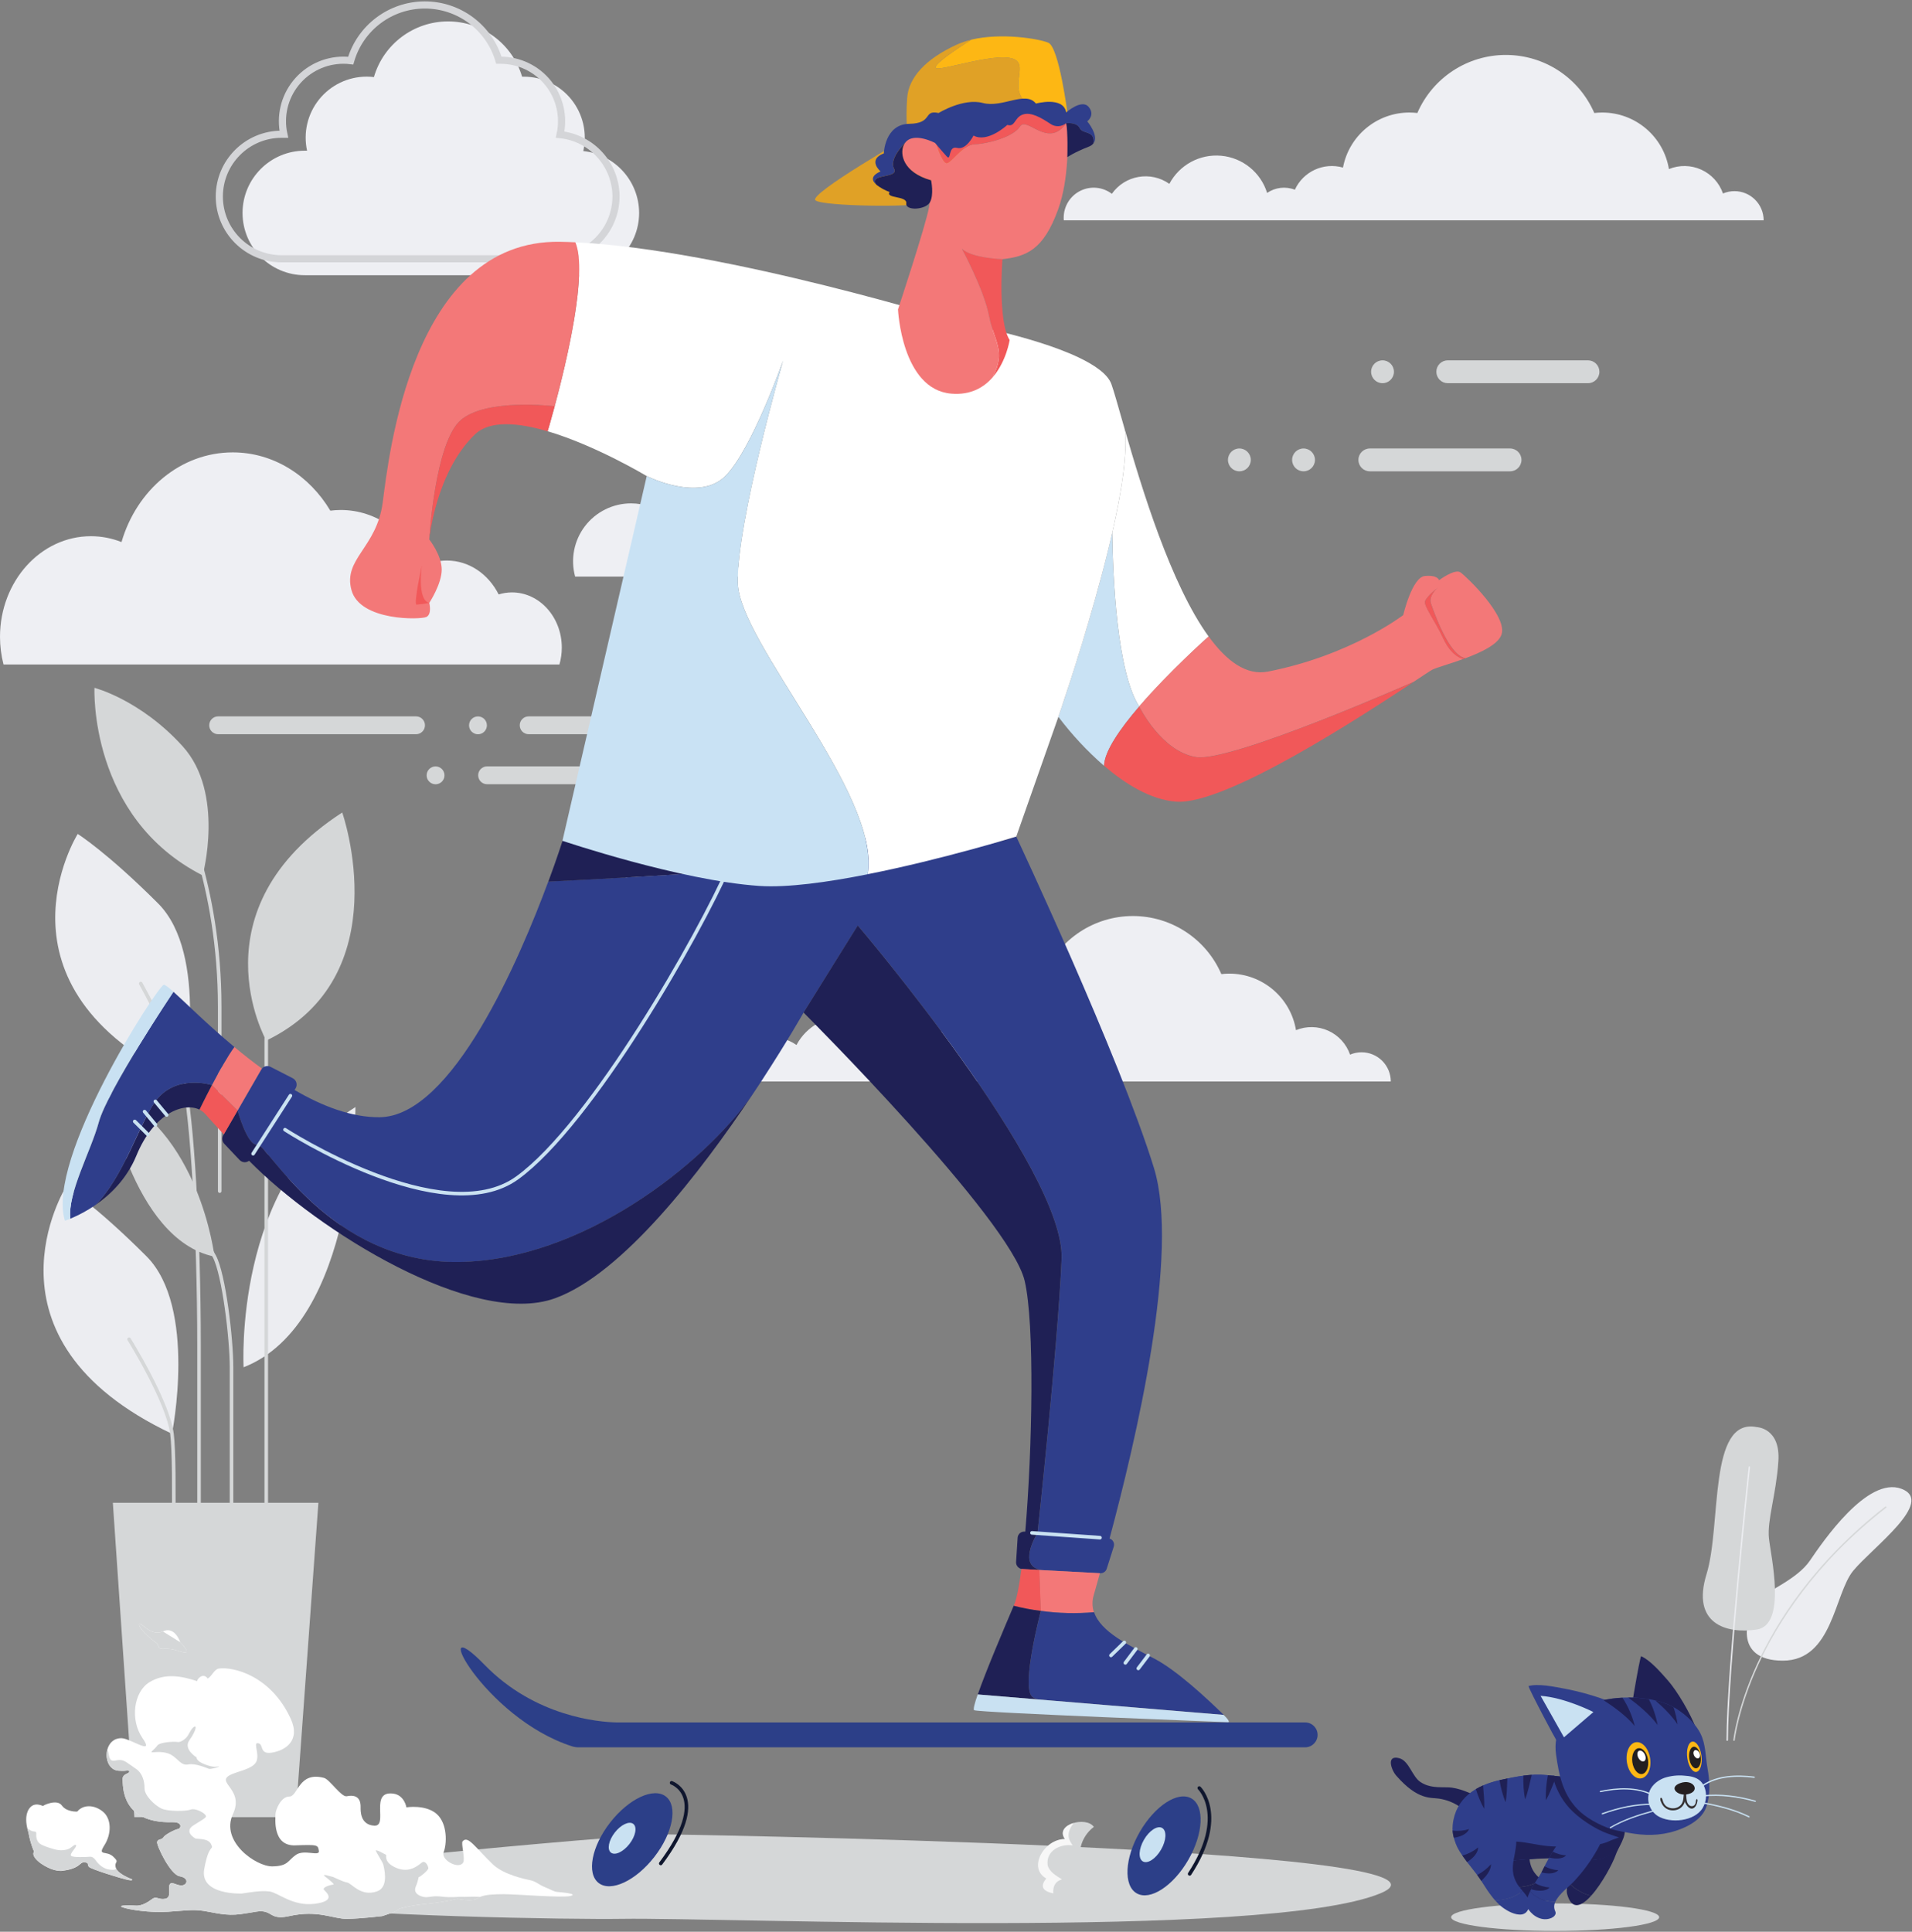 <?xml version="1.0" encoding="UTF-8"?>
<svg width="1070px" height="1081px" viewBox="0 0 1070 1081" version="1.1" xmlns="http://www.w3.org/2000/svg" xmlns:xlink="http://www.w3.org/1999/xlink">
    <rect x="0" y="0" width="1070" height="1081" fill="#808080" stroke="none"/>
    <!-- Generator: Sketch 52.6 (67491) - http://www.bohemiancoding.com/sketch -->
    <title>LOG OUT-01</title>
    <desc>Created with Sketch.</desc>
    <g id="Page-1" stroke="none" stroke-width="1" fill="none" fill-rule="evenodd">
        <g id="Artboard" transform="translate(-3928, -4752)">
            <g id="LOG-OUT-01" transform="translate(3928, 4754)">
                <g id="BG">
                    <path d="M50.877,298.057 C56.74,298.057 62.55,299.17 67.997,301.337 C76.474,272.198 101.13,251.151 130.232,251.151 C153.064,251.151 173.157,264.122 184.856,283.762 C186.789,283.512 188.736,283.384 190.685,283.379 C210.753,283.379 228.106,296.259 236.374,314.966 C240.615,312.808 245.305,311.682 250.064,311.678 C262.554,311.678 273.379,319.337 279.058,330.644 C281.463,329.896 283.966,329.512 286.485,329.503 C301.907,329.503 314.397,343.34 314.397,360.424 C314.397,363.615 313.948,366.791 313.065,369.857 L1.973,369.857 C0.668,364.807 0.005,359.613 0,354.397 C-2.36663261e-14,323.275 22.791,298.057 50.877,298.057 Z" id="Path" fill="#EEEFF3"></path>
                    <path d="M353.108,279.682 C368.194,279.676 381.29,290.075 384.7,304.768 C390.726,301.79 397.817,301.89 403.756,305.038 C409.695,308.185 413.759,313.995 414.677,320.653 L321.858,320.653 C319.193,310.907 321.224,300.476 327.352,292.442 C333.48,284.409 343.003,279.691 353.108,279.682 Z" id="Path" fill="#EEEFF3"></path>
                    <path d="M295.853,408.863 L356.88,408.863 C359.64,408.863 361.876,406.626 361.876,403.867 C361.876,401.109 359.64,398.872 356.88,398.872 L295.853,398.872 C293.094,398.872 290.857,401.109 290.857,403.867 C290.857,406.626 293.094,408.863 295.853,408.863 Z" id="Path" fill="#D5D7D8"></path>
                    <path d="M272.588,436.845 L333.624,436.845 C336.383,436.845 338.62,434.609 338.62,431.85 C338.62,429.091 336.383,426.854 333.624,426.854 L272.588,426.854 C269.828,426.854 267.592,429.091 267.592,431.85 C267.592,434.609 269.828,436.845 272.588,436.845 Z" id="Path" fill="#D5D7D8"></path>
                    <path d="M122.08,408.863 L232.827,408.863 C235.586,408.863 237.823,406.626 237.823,403.867 C237.823,401.109 235.586,398.872 232.827,398.872 L122.08,398.872 C119.321,398.872 117.084,401.109 117.084,403.867 C117.084,406.626 119.321,408.863 122.08,408.863 Z" id="Path" fill="#D5D7D8"></path>
                    <path d="M262.487,403.892 C262.487,406.651 264.724,408.888 267.483,408.888 C270.243,408.888 272.479,406.651 272.479,403.892 C272.479,401.133 270.243,398.897 267.483,398.897 C264.724,398.897 262.487,401.133 262.487,403.892 Z" id="Path" fill="#D5D7D8"></path>
                    <path d="M238.756,431.875 C238.756,434.634 240.993,436.87 243.752,436.87 C246.511,436.87 248.748,434.634 248.748,431.875 C248.748,429.116 246.511,426.879 243.752,426.879 C240.993,426.879 238.756,429.116 238.756,431.875 Z" id="Path" fill="#D5D7D8"></path>
                    <path d="M970.636,104.961 C968.429,104.961 966.245,105.409 964.216,106.277 C962.166,100.342 957.762,95.513 952.04,92.926 C946.318,90.34 939.783,90.224 933.973,92.606 C930.943,74.354 915.156,60.971 896.652,60.968 C895.166,60.973 893.681,61.062 892.205,61.235 C883.65,41.509 864.198,28.744 842.694,28.744 C821.19,28.744 801.738,41.509 793.182,61.235 C791.706,61.062 790.222,60.973 788.736,60.968 C770.552,60.972 754.942,73.908 751.565,91.773 C740.758,88.687 729.317,93.954 724.636,104.17 C719.481,102.163 713.668,102.833 709.106,105.96 C705.544,94.479 695.419,86.272 683.448,85.16 C671.477,84.049 660.014,90.253 654.399,100.882 C643.972,93.54 629.568,96.033 622.215,106.451 C617.135,102.59 610.305,101.943 604.59,104.781 C598.875,107.618 595.263,113.451 595.27,119.831 C595.27,120.33 595.27,120.821 595.345,121.304 L986.981,121.304 C986.981,112.278 979.663,104.961 970.636,104.961 Z" id="Path" fill="#EEEFF3"></path>
                    <path d="M810.202,212.428 L888.675,212.428 C892.206,212.428 895.07,209.565 895.07,206.034 C895.07,204.338 894.396,202.712 893.197,201.513 C891.997,200.314 890.371,199.64 888.675,199.64 L810.202,199.64 C808.507,199.64 806.881,200.314 805.683,201.513 C804.485,202.713 803.813,204.339 803.816,206.034 C803.813,207.729 804.485,209.355 805.683,210.555 C806.881,211.754 808.507,212.428 810.202,212.428 Z" id="Path" fill="#D5D7D8"></path>
                    <ellipse id="Oval" fill="#D5D7D8" cx="773.697" cy="206.034" rx="6.395" ry="6.394"></ellipse>
                    <path d="M766.586,261.749 L845.059,261.749 C848.59,261.749 851.454,258.886 851.454,255.355 C851.454,251.824 848.59,248.961 845.059,248.961 L766.586,248.961 C763.054,248.961 760.191,251.824 760.191,255.355 C760.191,258.886 763.054,261.749 766.586,261.749 Z" id="Path" fill="#D5D7D8"></path>
                    <ellipse id="Oval" fill="#D5D7D8" cx="729.49" cy="255.355" rx="6.395" ry="6.394"></ellipse>
                    <ellipse id="Oval" fill="#D5D7D8" cx="693.585" cy="255.355" rx="6.395" ry="6.394"></ellipse>
                    <path d="M442.339,463.063 L427.167,488.256 C427.053,488.447 426.868,488.584 426.652,488.637 C426.436,488.69 426.208,488.655 426.018,488.539 C425.626,488.302 425.499,487.792 425.735,487.398 L441.556,461.148 C418.949,407.289 377.373,361.673 377.373,361.673 C377.373,361.673 381.345,388.465 363.6,441.483 L378.039,463.479 C378.288,463.863 378.18,464.376 377.797,464.628 C377.415,464.879 376.902,464.774 376.648,464.395 L362.892,443.489 C362.254,445.382 361.585,447.299 360.886,449.242 C352.809,471.804 344.49,510.019 343.274,543.954 L361.385,555.802 C361.768,556.053 361.876,556.566 361.627,556.95 C361.472,557.186 361.209,557.327 360.927,557.325 C360.765,557.326 360.606,557.28 360.469,557.192 L343.249,545.902 C341.775,598.562 357.888,639.924 419.382,594.474 C465.712,560.231 461.091,508.845 442.339,463.063 Z" id="Path" fill="#ECEDF1"></path>
                    <path d="M357.68,117.175 C357.607,136.383 342.051,151.936 322.84,152.009 L170.584,152.009 C151.338,152.009 135.736,136.41 135.736,117.166 C135.736,97.923 151.338,82.324 170.584,82.324 L171.841,82.324 C169.63,72.226 172.114,61.671 178.596,53.619 C185.078,45.567 194.86,40.885 205.199,40.887 C206.554,40.883 207.908,40.964 209.254,41.129 C214.604,22.716 231.452,10.032 250.629,9.98 C269.806,9.928 286.722,22.52 292.172,40.904 C292.489,40.904 292.805,40.904 293.122,40.904 C303.493,40.904 313.302,45.617 319.781,53.715 C326.259,61.812 328.706,72.415 326.429,82.532 C344.169,84.415 357.639,99.362 357.671,117.2 L357.68,117.175 Z" id="Path" fill="#EEEFF3"></path>
                    <path d="M344.732,107.975 C344.658,127.183 329.103,142.736 309.892,142.809 L157.586,142.809 C138.34,142.809 122.738,127.21 122.738,107.967 C122.738,88.724 138.34,73.124 157.586,73.124 L158.851,73.124 C156.64,63.027 159.124,52.471 165.606,44.419 C172.088,36.367 181.871,31.685 192.209,31.687 C193.564,31.684 194.918,31.764 196.264,31.929 C201.614,13.516 218.462,0.832 237.639,0.78 C256.816,0.728 273.733,13.32 279.183,31.704 C279.499,31.704 279.815,31.704 280.132,31.704 C290.503,31.704 300.312,36.418 306.791,44.515 C313.27,52.612 315.716,63.215 313.439,73.332 C331.19,75.191 344.684,90.13 344.732,107.975 Z" id="Path" stroke="#D4D5D8" stroke-width="4"></path>
                    <path d="M761.948,586.848 C759.741,586.848 757.557,587.295 755.528,588.163 C753.484,582.22 749.079,577.382 743.353,574.79 C737.626,572.198 731.084,572.081 725.268,574.468 C722.239,556.216 706.451,542.833 687.948,542.83 C686.461,542.833 684.976,542.925 683.501,543.105 C674.951,523.372 655.497,510.601 633.99,510.601 C612.482,510.601 593.028,523.372 584.478,543.105 C583.006,542.925 581.523,542.833 580.04,542.83 C561.873,542.857 546.288,555.787 542.911,573.635 C532.104,570.549 520.663,575.816 515.981,586.032 C510.821,584.026 505.002,584.706 500.444,587.847 C496.881,576.366 486.757,568.158 474.786,567.047 C462.815,565.936 451.352,572.139 445.736,582.768 C435.304,575.428 420.898,577.925 413.545,588.346 C408.467,584.479 401.636,583.828 395.918,586.665 C390.201,589.501 386.589,595.336 386.599,601.717 C386.599,602.217 386.599,602.708 386.674,603.199 L778.319,603.199 C778.319,598.86 776.594,594.698 773.523,591.631 C770.452,588.564 766.288,586.843 761.948,586.848 Z" id="Path" fill="#EEEFF3"></path>
                    <polygon id="Path" fill="#D5D7D8" points="165.446 1014.868 75.175 1014.868 63.151 838.931 178.186 838.931"></polygon>
                    <path d="M96.233,800.333 C96.233,800.333 110.547,729.566 81.911,700.942 C53.275,672.319 36.946,662.086 36.946,662.086 C36.946,662.086 -16.262,747.158 96.233,800.333 Z" id="Path" fill="#ECEDF1"></path>
                    <path d="M102.778,602.916 C102.778,602.916 117.092,532.148 88.456,503.525 C59.82,474.902 43.491,464.669 43.491,464.669 C43.491,464.669 -9.717,549.749 102.778,602.916 Z" id="Path" fill="#ECEDF1"></path>
                    <path d="M113.412,487.881 C113.412,487.881 125.96,441.799 102.229,415.623 C78.497,389.447 52.867,382.903 52.867,382.903 C52.867,382.903 49.595,455.411 113.412,487.881 Z" id="Path" fill="#D5D7D8"></path>
                    <path d="M136.319,763.109 C136.319,763.109 130.59,660.446 198.904,617.503 C198.904,617.503 199.345,738.557 136.319,763.109 Z" id="Path" fill="#ECEDF1"></path>
                    <path d="M120.023,701.192 C120.023,701.192 111.78,629.758 59.595,608.261 C59.595,608.261 73.659,691.759 120.023,701.192 Z" id="Path" fill="#D5D7D8"></path>
                    <path d="M149.001,580.296 C149.001,580.296 107.683,507.072 191.518,452.672 C191.518,452.672 223.726,544.254 149.001,580.296 Z" id="Path" fill="#D5D7D8"></path>
                    <path d="M99.814,446.944 C99.814,446.944 122.954,492.21 122.954,561.471 L122.954,664.542" id="Path" stroke="#D5D7D8" stroke-width="2" stroke-linecap="round"></path>
                    <path d="M78.78,548.383 C78.78,548.383 98.14,583.01 102.778,602.916 C107.416,622.823 111.38,686.622 111.38,751.245 L111.38,891.948" id="Path" stroke="#D5D7D8" stroke-width="2" stroke-linecap="round"></path>
                    <path d="M72.235,747.432 C72.235,747.432 93.885,782.059 96.233,800.333 C98.582,818.608 96.233,893.996 96.233,893.996" id="Path" stroke="#D5D7D8" stroke-width="2" stroke-linecap="round"></path>
                    <path d="M101.754,675.374 C101.754,675.374 114.769,691.193 120.023,701.183 C125.277,711.174 129.566,746.974 129.566,763.101 L129.566,883.348" id="Path" stroke="#D5D7D8" stroke-width="2" stroke-linecap="round"></path>
                    <path d="M165.363,525.072 C165.363,525.072 149.001,556.984 149.001,580.296 L149.001,883.348" id="Path" stroke="#D5D7D8" stroke-width="2" stroke-linecap="round"></path>
                    <path d="M365.907,1024.401 C365.907,1024.401 836.157,1031.219 772.498,1057.495 C708.84,1083.771 404.826,1070.874 348.179,1071.765 C291.531,1072.656 -133.646,1064.014 365.907,1024.401 Z" id="Path" fill="#D5D7D8"></path>
                    <path d="M984.733,892.739 C988.447,888.452 1005.617,881.916 1012.836,871.351 C1020.056,860.786 1045.061,823.895 1064.138,831.13 C1083.215,838.365 1047.642,864.132 1037.067,877.021 C1026.492,889.909 1025.643,927.282 997.706,927.282 C969.77,927.282 976.481,902.28 984.733,892.739 Z" id="Path" fill="#ECEDF1"></path>
                    <path d="M983.101,796.587 C983.101,796.587 996.507,796.978 995.217,815.794 C993.926,834.61 988.896,848.663 989.929,858.712 C990.962,868.762 1000.113,907.309 983.101,909.882 C966.089,912.454 946.463,906.66 954.998,878.952 C963.533,851.244 955.772,791.175 983.101,796.587 Z" id="Path" fill="#D5D7D8"></path>
                    <path d="M966.597,972.191 C966.493,972.191 966.394,972.149 966.32,972.076 C966.247,972.003 966.206,971.903 966.206,971.799 C966.206,933.21 978.463,820.115 978.588,818.974 C978.589,818.825 978.675,818.69 978.809,818.625 C978.943,818.56 979.103,818.577 979.22,818.669 C979.338,818.761 979.393,818.912 979.362,819.058 C979.237,820.198 966.989,933.252 966.989,971.799 C966.989,971.903 966.947,972.003 966.874,972.076 C966.801,972.149 966.701,972.191 966.597,972.191 Z" id="Path" fill="#ECEDF1"></path>
                    <path d="M970.378,972.191 C970.164,972.169 970.008,971.979 970.028,971.766 C970.028,971.591 971.96,953.924 983.351,929.106 C993.868,906.218 1014.851,872.358 1055.07,841.062 C1055.151,840.996 1055.255,840.966 1055.359,840.978 C1055.463,840.991 1055.557,841.045 1055.62,841.129 C1055.684,841.21 1055.713,841.314 1055.7,841.417 C1055.688,841.52 1055.635,841.614 1055.553,841.678 C1015.459,872.874 994.542,906.618 984.059,929.43 C972.709,954.141 970.811,971.674 970.794,971.841 C970.768,972.049 970.587,972.201 970.378,972.191 Z" id="Path" fill="#D5D7D8"></path>
                    <path d="M604.812,1036.839 C599.633,1037.505 597.135,1053.54 611.824,1057.045 C594.629,1059.377 577.758,1058.461 585.527,1049.194 C574.936,1043.308 584.278,1027.156 595.978,1027.123 C590.032,1018.889 607.818,1014.135 612.157,1020.313 C606.07,1024.883 603.563,1032.418 604.812,1036.839 Z" id="Path" fill="#D5D7D8"></path>
                    <path d="M594.295,1049.694 C591.289,1047.696 587.276,1045.689 586.277,1041.685 C585.278,1033.667 593.288,1029.662 600.307,1030.661 C598.301,1027.656 596.044,1024.65 600.84,1018.115 C596.269,1019.447 592.863,1022.81 595.978,1027.123 C584.278,1027.123 574.936,1043.308 585.527,1049.194 C581.605,1053.865 583.962,1056.421 589.458,1057.52 C589.158,1054.173 590.14,1050.884 594.295,1049.694 Z" id="Path" fill="#FFFFFF" opacity="0.8" style="mix-blend-mode: color-dodge;"></path>
                    <path d="M68.755,1065.371 C72.285,1066.578 83.743,1068.46 93.902,1067.794 C104.061,1067.128 107.791,1066.362 114.186,1067.352 C120.581,1068.343 126.427,1070.225 134.703,1069.117 C142.98,1068.01 145.179,1066.911 148.709,1067.902 C152.24,1068.893 153.164,1072.165 161.832,1070.225 C178.036,1066.578 186.421,1071.89 194.249,1071.765 C202.076,1071.64 213.875,1070.225 213.875,1070.225 C213.875,1070.225 223.359,1067.244 222.918,1066.578 C222.477,1065.912 231.961,1063.939 239.68,1063.248 C245.171,1062.694 250.621,1061.798 256.001,1060.567 C256.001,1060.567 264.327,1062.332 267.1,1060.342 C267.638,1059.973 268.217,1059.666 268.824,1059.426 C271.78,1058.228 276.235,1057.961 282.03,1057.961 C289.083,1057.961 314.93,1060.159 319.343,1058.944 C323.756,1057.728 314.239,1056.92 311.924,1056.704 C309.609,1056.488 309.526,1055.871 305.337,1054.206 C301.149,1052.541 300.158,1050.784 296.294,1050.043 C294.387,1049.669 281.88,1047.105 275.86,1041.318 C265.768,1031.611 261.846,1024.883 258.873,1028.405 C257.916,1029.546 260.431,1038.096 259.198,1040.236 C256.833,1044.399 246.516,1038.804 248.282,1034.408 C250.047,1030.012 250.596,1018.639 244.426,1013.128 C238.256,1007.616 227.44,1009.373 227.44,1009.373 C227.44,1009.373 226.365,1002.446 219.945,1001.672 C206.547,1000.057 217.547,1020.071 209.462,1019.63 C201.376,1019.189 201.809,1010.955 201.809,1009.19 C201.809,1007.425 201.809,1001.547 194.024,1003.162 C191.068,1003.778 184.406,993.729 181.409,992.921 C166.97,989.017 166.82,1003.312 161.966,1003.312 C157.111,1003.312 154.172,1010.955 154.172,1013.303 C154.172,1015.65 152.406,1031.086 165.205,1030.645 C178.003,1030.204 177.845,1030.353 178.436,1033.734 C179.027,1037.114 170.351,1032.701 165.646,1035.94 C160.941,1039.179 161.383,1042.259 152.406,1042.409 C143.43,1042.559 123.154,1028.588 130.357,1013.153 C137.56,997.717 116.951,994.978 132.122,989.924 C136.435,988.484 142.264,986.969 143.588,983.455 C145.112,979.426 141.923,973.464 144.029,973.464 C148.001,973.464 144.621,979.933 152.115,978.76 C159.609,977.586 168.369,972.099 162.698,959.794 C151.424,935.258 130.132,930.654 122.596,931.695 C119.832,932.061 118.849,935.733 116.268,937.298 C113.72,933.735 110.256,937.514 110.356,938.772 C101.538,935.833 92.137,934.118 83.602,939.363 C74.775,944.783 72.718,960.535 79.78,970.675 C86.841,980.816 72.985,970.75 68.014,970.675 C63.609,970.609 60.994,973.531 60.062,977.053 C58.729,982.131 60.894,988.467 66.323,988.867 C72.277,989.308 71.944,987.876 72.277,989.308 C72.61,990.74 68.422,990.299 68.638,993.721 C68.855,997.143 67.539,1018.414 96.425,1017.649 C102.495,1017.482 101.279,1021.287 99.622,1021.503 C97.965,1021.72 92.345,1024.592 91.462,1026.132 C90.579,1027.673 88.489,1026.907 87.94,1028.63 C87.39,1030.353 95.326,1047.038 100.505,1047.92 C105.684,1048.803 105.027,1052.441 102.17,1052.999 C99.314,1053.557 96.108,1050.501 95.001,1052.441 C93.894,1054.381 96.217,1059.718 92.578,1060.492 C88.939,1061.266 87.582,1058.952 85.408,1060.492 C83.235,1062.032 79.788,1064.655 75.816,1064.355 C71.844,1064.056 65.233,1064.155 68.755,1065.371 Z M210.711,1033.467 C210.503,1033.467 210.411,1033.609 210.494,1033.875 C210.353,1033.426 210.469,1033.351 210.711,1033.467 Z" id="Shape" fill="#FFFFFF" fill-rule="nonzero"></path>
                    <path d="M15.821,1023.218 C15.823,1023.177 15.823,1023.135 15.821,1023.093 C15.821,1023.044 15.821,1022.977 15.763,1022.91 C15.721,1022.752 15.663,1022.569 15.596,1022.352 C15.596,1022.253 15.538,1022.153 15.513,1022.044 L15.513,1021.986 L15.413,1021.628 C14.73,1018.997 13.873,1014.019 16.087,1010.472 C19.135,1005.576 24.214,1008.923 24.14,1008.599 C24.065,1008.274 31.908,1004.527 34.606,1008.316 C37.304,1012.104 43.216,1011.746 43.216,1011.746 C46.505,1007.716 52.751,1007.791 57.605,1011.796 C62.46,1015.8 62.485,1024.167 58.438,1030.545 C54.391,1036.922 59.487,1033.317 63.351,1036.947 C67.214,1040.577 63.884,1039.237 64.75,1042.958 C64.824,1043.248 64.933,1043.527 65.074,1043.791 C66.74,1047.013 73.459,1049.461 73.818,1049.619 C73.818,1049.619 74.517,1050.252 73.193,1050.21 C72.765,1050.192 72.339,1050.141 71.919,1050.06 C70.354,1049.785 64.425,1048.087 59.129,1046.347 L57.28,1045.739 C56.373,1045.431 55.507,1045.131 54.699,1044.84 C54.158,1044.649 53.65,1044.465 53.175,1044.282 C51.277,1043.566 49.944,1042.967 49.703,1042.617 C49.543,1042.404 49.422,1042.164 49.345,1041.909 L49.295,1041.693 C49.295,1041.551 49.295,1041.426 49.228,1041.302 C49.213,1041.131 49.168,1040.965 49.095,1040.81 C48.904,1040.469 48.462,1040.244 47.197,1040.144 L46.938,1040.144 C45.773,1040.144 45.273,1040.894 44.049,1041.809 L43.483,1042.217 C42.81,1042.657 42.096,1043.031 41.351,1043.333 C40.976,1043.491 40.568,1043.641 40.119,1043.783 C39.669,1043.924 39.428,1043.999 39.045,1044.099 L38.212,1044.307 C37.762,1044.407 37.279,1044.507 36.763,1044.59 L35.614,1044.773 L34.898,1044.873 L34.257,1044.948 C34.107,1044.957 33.957,1044.957 33.807,1044.948 L33.732,1044.948 C31.414,1044.826 29.145,1044.225 27.071,1043.183 L26.363,1042.842 C25.888,1042.609 25.414,1042.359 24.956,1042.093 C24.498,1041.826 24.056,1041.56 23.623,1041.26 C22.974,1040.835 22.358,1040.427 21.8,1039.945 C21.109,1039.39 20.474,1038.771 19.901,1038.096 C18.752,1036.698 18.311,1035.315 19.068,1034.2 C17.597,1030.728 16.538,1027.095 15.913,1023.377 L15.821,1023.218 Z" id="Path" fill="#FFFFFF"></path>
                    <path d="M103.669,922.703 C100.838,922.703 97.599,920.347 92.311,920.638 C87.024,920.93 89.955,918.882 87.016,916.95 C84.076,915.019 77.165,908.625 77.898,906.826 C78.63,905.028 84.368,914.178 91.129,910.939 C97.89,907.7 100.838,916.95 100.838,916.95 C100.838,916.95 106.509,922.703 103.669,922.703 Z" id="Path" fill="#FFFFFF"></path>
                    <path d="M256.001,1060.592 C250.621,1061.823 245.171,1062.719 239.68,1063.273 C231.961,1063.939 222.477,1065.92 222.918,1066.603 C223.359,1067.286 213.875,1070.25 213.875,1070.25 C213.875,1070.25 202.076,1071.682 194.249,1071.79 C186.421,1071.898 178.036,1066.603 161.832,1070.25 C153.164,1072.19 152.231,1068.926 148.709,1067.927 C145.187,1066.928 142.972,1068.043 134.703,1069.142 C126.435,1070.241 120.589,1068.368 114.186,1067.377 C107.783,1066.387 104.044,1067.161 93.902,1067.819 C83.76,1068.476 72.252,1066.603 68.755,1065.396 C65.258,1064.189 71.844,1064.072 75.816,1064.405 C79.788,1064.738 83.202,1062.091 85.408,1060.542 C87.615,1058.994 88.939,1061.316 92.578,1060.542 C96.217,1059.768 93.902,1054.481 95.001,1052.491 C96.1,1050.501 99.306,1053.599 102.17,1053.049 C105.035,1052.5 105.701,1048.886 100.505,1047.97 C95.309,1047.055 87.382,1030.487 87.94,1028.68 C88.498,1026.873 90.579,1027.689 91.462,1026.182 C92.345,1024.675 97.974,1021.778 99.622,1021.553 C101.271,1021.328 102.495,1017.532 96.425,1017.698 C67.539,1018.464 68.863,997.184 68.638,993.771 C68.413,990.357 72.61,990.79 72.277,989.358 C71.944,987.926 72.277,989.358 66.323,988.917 C60.911,988.517 58.729,982.181 60.062,977.103 C60.435,977.873 60.688,978.695 60.811,979.542 C61.91,986.819 65.441,980.649 70.478,983.955 C75.516,987.26 72.976,985.72 76.249,987.926 C79.521,990.132 80.954,994.587 80.879,998.658 C80.804,1002.729 86.466,1008.141 90.213,1009.981 C93.96,1011.821 104.369,1011.596 106.684,1010.638 C108.998,1009.681 113.67,1012.037 114.919,1013.577 C116.168,1015.118 114.036,1015.709 108.257,1019.455 C102.479,1023.202 109.506,1026.882 109.506,1026.882 C112.096,1027.173 116.859,1026.882 118.258,1030.262 C119.657,1033.642 116.934,1029.238 114.286,1043.932 C111.638,1058.627 135.311,1057.611 135.311,1057.611 C140.307,1056.871 145.903,1055.846 150.749,1056.429 C155.595,1057.012 163.839,1064.955 176.188,1063.34 C188.536,1061.724 182.658,1057.02 181.334,1055.547 C180.01,1054.073 185.447,1052.608 186.48,1052.608 C187.512,1052.608 184.864,1050.401 182.067,1048.195 C179.269,1045.989 185.306,1048.195 185.889,1048.195 C186.471,1048.195 191.626,1050.993 194.274,1051.434 C196.922,1051.875 201.768,1059.518 210.886,1056.429 C216.59,1054.498 215.882,1046.93 214.491,1041.393 C214.192,1040.144 210.744,1034.891 210.444,1033.9 C209.945,1032.31 215.59,1035.807 216.032,1035.957 C216.473,1036.106 214.416,1040.219 221.911,1043.308 C229.405,1046.397 234.268,1041.543 236.174,1040.219 C238.081,1038.896 239.705,1042.276 239.705,1043.45 C239.705,1044.624 235.15,1048.303 234.559,1048.303 C233.968,1048.303 234.409,1049.627 232.644,1053.815 C230.879,1058.003 236.174,1059.643 238.381,1059.643 C240.588,1059.643 242.644,1058.735 247.541,1059.368 C252.437,1060.001 256.95,1059.318 258.424,1059.468 C259.898,1059.618 264.011,1059.177 268.816,1059.468 C268.208,1059.707 267.63,1060.015 267.092,1060.384 C264.311,1062.349 256.001,1060.592 256.001,1060.592 Z" id="Path" fill="#D5D7D8"></path>
                    <path d="M117.059,987.859 C116.176,987.635 109.565,984.529 105.401,985.362 C101.238,986.194 99.664,982.115 95.7,979.909 C91.737,977.702 86.433,978.585 85.109,978.585 C83.785,978.585 86.658,976.828 87.981,974.838 C89.305,972.848 97.682,972.415 99.448,972.815 C100.43,973.032 102.687,972.082 104.369,970.209 C105.718,968.711 106.459,966.413 107.658,965.139 C110.356,962.267 110.281,965.822 105.992,971.799 C102.379,976.861 110.031,981.432 110.031,981.432 C110.031,981.432 109.59,983.414 114.661,985.337 C119.732,987.26 120.839,986.502 122.38,986.502 C123.92,986.502 117.941,988.076 117.059,987.859 Z" id="Path" fill="#D5D7D8"></path>
                    <path d="M19.035,1034.108 C17.564,1030.636 16.505,1027.004 15.879,1023.285 C15.879,1023.152 15.546,1022.311 15.246,1021.062 C16.587,1022.053 17.936,1022.852 18.835,1022.86 C21.258,1022.86 19.776,1024.309 20.501,1026.848 C21.225,1029.388 22.433,1030.237 27.162,1031.844 C31.892,1033.451 34.14,1033.775 37.438,1032.984 C39.936,1032.377 41.601,1029.754 42.509,1030.487 C43.416,1031.219 38.745,1035.357 39.761,1036.473 C40.777,1037.588 48.529,1037.155 50.452,1037.006 C52.376,1036.856 53.908,1039.503 53.908,1039.503 C53.908,1039.503 56.623,1043.4 60.719,1044.107 C64.816,1044.815 64.983,1043.724 64.983,1043.724 C66.74,1047.055 73.743,1049.552 73.743,1049.552 C73.743,1049.552 74.8,1050.51 71.844,1049.994 C68.888,1049.477 50.619,1043.908 49.628,1042.559 C48.637,1041.21 50.011,1040.319 47.13,1040.061 C44.249,1039.803 45.206,1043.641 34.165,1044.848 C28.819,1045.389 16.337,1038.088 19.035,1034.108 Z" id="Path" fill="#D5D7D8"></path>
                    <path d="M91.129,910.939 C84.368,914.178 78.639,905.061 77.898,906.826 C77.157,908.591 84.076,915.027 87.016,916.95 C89.955,918.873 87.016,920.938 92.311,920.638 C97.607,920.339 100.838,922.703 103.669,922.703 C106.5,922.703 100.838,916.95 100.838,916.95" id="Path" fill="#D5D7D8"></path>
                </g>
                <g id="man" transform="translate(34.973, 18.316)">
                    <path d="M389.63,586.956 C388.364,588.876 387.062,590.839 385.725,592.842 C387.14,590.833 388.439,588.874 389.622,586.964 L389.63,586.956 Z" id="Path"></path>
                    <path d="M585.952,840.629 C600.466,786.621 625.588,681.06 610.766,633.155 C591.456,570.713 533.751,447.827 533.751,447.827 C499.178,461.231 314.014,470.955 271.847,473.012 C255.942,515.963 218.222,604.556 177.395,604.873 C161.757,604.998 145.362,598.662 129.866,589.637 L130.423,588.763 C131.024,587.812 131.198,586.653 130.902,585.568 C130.606,584.483 129.867,583.573 128.866,583.06 L116.459,576.691 C114.821,575.857 112.825,576.241 111.613,577.623 C111.443,577.819 111.292,578.031 111.163,578.256 L97.982,601.11 C97.982,601.11 103.469,621.091 109.023,620.258 C114.577,619.426 149.442,686.938 221.861,685.931 C290.707,684.965 358.546,631.448 385.725,592.826 C387.062,590.827 388.364,588.865 389.63,586.939 C390.263,585.915 390.854,585.008 391.42,584.2 C405.717,562.271 414.735,546.302 414.735,546.302 L445.07,497.564 C445.07,497.564 561.388,634.062 559.148,684.357 C556.908,734.652 545.675,837.474 545.675,837.474 C545.675,837.474 535.291,853.892 545.567,857.638 C545.957,857.754 546.318,857.953 546.624,858.221 L580.631,860.045 L580.739,860.045 C582.377,860.134 583.869,859.108 584.37,857.547 L588.308,845.158 C588.598,844.245 588.512,843.255 588.07,842.405 C587.628,841.555 586.866,840.916 585.952,840.629 Z" id="Path" fill="#2F3E8B"></path>
                    <path d="M545.542,857.63 C535.266,853.884 545.65,837.466 545.65,837.466 C545.65,837.466 556.883,734.636 559.123,684.349 C561.363,634.062 445.045,497.556 445.045,497.556 L414.71,546.294 C414.71,546.294 530.42,661.887 538.464,696.471 C544.118,720.615 542.744,790.676 538.797,836.774 L538.406,836.774 C537.449,836.701 536.503,837.011 535.775,837.635 C535.047,838.26 534.598,839.148 534.525,840.105 L533.643,853.867 C533.599,855.839 535.085,857.51 537.048,857.697 L546.599,858.213 C546.293,857.945 545.932,857.746 545.542,857.63 Z" id="Path" fill="#1F2055"></path>
                    <path d="M454.688,448.559 L279.824,450.224 C279.824,450.224 276.968,459.299 271.88,473.053 C314.047,470.997 499.203,461.272 533.784,447.868 L454.688,448.559 Z" id="Path" fill="#1F2055"></path>
                    <path d="M89.972,614.972 C89.091,616.502 89.314,618.429 90.521,619.717 L99.098,628.801 C100.497,630.288 102.794,630.478 104.419,629.242 C143.105,668.605 229.854,722.547 275.444,706.245 C313.381,692.691 357.488,635.028 385.725,592.784 C358.546,631.406 290.707,684.924 221.861,685.889 C149.417,686.897 114.586,619.376 109.023,620.217 C103.461,621.058 97.982,601.068 97.982,601.068 L90.271,614.389 L89.972,614.972 Z" id="Path" fill="#1F2055"></path>
                    <path d="M391.42,584.192 C390.854,585.024 390.263,585.907 389.63,586.931 L391.42,584.192 Z" id="Path" fill="#1F2055"></path>
                    <path d="M577.051,872.525 C577.617,870.452 578.858,866.147 580.573,860.036 L546.566,858.213 L547.399,881.125 C557.269,882.482 567.26,882.724 577.184,881.849 C576.208,878.824 576.162,875.576 577.051,872.525 Z" id="Path" fill="#F37878"></path>
                    <path d="M96.175,565.559 C92.378,570.754 87.548,579.438 83.635,586.864 L97.982,601.11 L111.163,578.272 C111.292,578.047 111.443,577.835 111.613,577.64 C106.217,573.71 101.046,569.622 96.175,565.576 L96.175,565.559 Z" id="Path" fill="#F37878"></path>
                    <path d="M546.599,858.213 L536.607,857.63 C536.75,857.661 536.895,857.683 537.04,857.697 L546.599,858.213 Z" id="Path" fill="#F15859"></path>
                    <path d="M537.082,857.697 C536.936,857.683 536.792,857.661 536.649,857.63 C535.416,867.105 534.059,874.132 532.66,877.428 L532.31,878.261 C537.308,879.538 542.38,880.497 547.499,881.133 L546.666,858.221 L537.082,857.697 Z" id="Path" fill="#F15859"></path>
                    <polygon id="Path" fill="#F15859" points="97.982 601.093 97.982 601.093 90.271 614.447"></polygon>
                    <path d="M76.657,600.618 C77.909,601.223 79.027,602.072 79.946,603.116 C81.045,604.357 84.684,608.478 90.271,614.489 L97.982,601.168 L83.635,586.939 C79.671,594.391 76.657,600.618 76.657,600.618 Z" id="Path" fill="#F15859"></path>
                    <path d="M580.606,840.155 L542.511,837.466" id="Path" stroke="#CAE2F2" stroke-width="2" stroke-linecap="round"></path>
                    <path d="M127.551,592.817 L106.667,625.304" id="Path" stroke="#CAE2F2" stroke-width="2" stroke-linecap="round"></path>
                    <path d="M124.52,611.833 C124.52,611.833 212.784,669.08 254.527,638.775 C296.269,608.469 356.589,502.384 373.093,464.328" id="Path" stroke="#CAE2F2" stroke-width="2" stroke-linecap="round"></path>
                    <g id="left_arm" transform="translate(557.066, 219.796)">
                        <path d="M84.334,116.076 C63.184,86.936 46.864,32.986 37.396,0.158 C39.061,13.071 35.731,34.709 30.376,57.996 C30.743,83.431 33.041,135.941 45.481,155.256 C62.451,135.466 84.334,116.076 84.334,116.076 Z" id="Path" fill="#FFFFFF"></path>
                        <path d="M0.258,161.009 C7.797,171.014 16.362,180.203 25.813,188.425 C25.938,180.399 34.731,167.745 45.456,155.256 C33.016,135.941 30.718,83.431 30.351,57.996 C19.427,106.002 0.258,161.009 0.258,161.009 Z" id="Path" fill="#C9E2F4"></path>
                        <path d="M225.258,80.184 C222.052,78.003 213.301,84.563 213.301,84.563 C213.301,84.563 212.626,81.533 205.382,82.207 C198.137,82.882 193.258,104.07 193.258,104.07 C193.258,104.07 163.956,126.633 117.484,135.708 C105.509,138.047 94.385,129.88 84.343,116.026 C84.343,116.026 62.485,135.416 45.49,155.206 C45.49,155.206 57.863,180.491 77.398,183.513 C96.933,186.535 199.095,141.402 199.095,141.402 C204.824,137.622 208.554,135.141 209.437,134.684 C211.802,133.468 219.179,131.445 226.923,128.647 C226.832,128.647 220.42,127.432 215.74,117.283 C211.061,107.134 204.507,98.875 205.523,96.186 C206.539,93.497 212.485,88.776 212.485,88.776 C212.485,88.776 207.205,93.155 208.779,97.643 C210.353,102.13 218.771,126.691 228.097,128.215 C237.057,124.884 246.158,120.53 248.182,115.152 C252.029,104.903 228.455,82.374 225.258,80.184 Z" id="Path" fill="#F37878"></path>
                        <path d="M66.282,208.498 C93.993,210.455 170.892,160.085 199.087,141.461 C199.087,141.461 96.925,186.602 77.39,183.572 C57.855,180.541 45.481,155.264 45.481,155.264 C34.756,167.753 25.963,180.408 25.838,188.434 C37.471,198.383 51.801,207.474 66.282,208.498 Z" id="Path" fill="#F15859"></path>
                        <path d="M208.754,97.701 C207.18,93.214 212.46,88.834 212.46,88.834 C212.46,88.834 206.506,93.547 205.498,96.244 C204.491,98.942 210.994,107.126 215.715,117.341 C220.437,127.557 226.807,128.689 226.898,128.706 L228.072,128.273 C218.771,126.749 210.32,102.189 208.754,97.701 Z" id="Path" fill="#F15859"></path>
                    </g>
                    <g id="body" transform="translate(271.455, 114.894)">
                        <path d="M323.007,105.061 C319.526,92.956 316.995,83.722 315.513,79.684 C313.498,74.19 306.353,69.169 297.11,64.773 C283.846,58.487 266.143,53.467 252.52,50.154 C240.613,47.265 231.811,45.666 231.811,45.666 C231.811,45.666 99.456,4.371 15.571,0.375 C25.055,23.104 0.05,106.11 0.05,106.11 C26.962,114.061 55.49,131.178 55.49,131.178 C55.49,131.178 84.684,145.99 99.498,131.178 C114.311,116.367 131.839,66.513 131.839,66.513 C131.839,66.513 105.776,157.263 106.459,190.898 C107.142,224.534 186.571,309.172 179.185,353.98 C220.661,345.78 262.296,332.933 262.296,332.933 L285.869,265.912 C285.869,265.912 328.136,144.583 323.007,105.061 Z" id="Path" fill="#FFFFFF"></path>
                        <path d="M106.459,190.931 C105.776,157.254 131.839,66.547 131.839,66.547 C131.839,66.547 114.353,116.392 99.498,131.212 C84.642,146.031 55.49,131.212 55.49,131.212 L8.327,335.289 C8.327,335.289 74.009,357.519 118.466,360.549 C134.137,361.615 156.62,358.501 179.177,354.014 C186.571,309.205 107.133,224.609 106.459,190.931 Z" id="Path" fill="#C9E2F4"></path>
                    </g>
                    <g id="head" transform="translate(420.506, 0)">
                        <path d="M54.957,54.949 C54.957,54.949 -3.647,88.46 0.899,91.832 C5.446,95.203 56.639,95.703 60.853,93.347 C65.066,90.991 88.14,63.375 88.14,63.375 L54.957,54.949 Z" id="Path" fill="#E0A126"></path>
                        <path d="M105.501,124.701 C105.501,124.701 88.156,124.11 82.761,118.807 C82.761,118.807 95.059,141.477 97.974,156.272 C100.888,171.066 107.625,175.879 100.105,190.715 C107.741,181.881 109.54,169.967 109.54,169.967 C102.803,159.386 105.501,124.701 105.501,124.701 Z" id="Path" fill="#F15859"></path>
                        <path d="M141.198,48.588 C131.206,63.241 119.082,44.492 115.385,50.437 C111.688,56.381 96.974,60.203 90.013,60.427 C83.052,60.652 76.765,71.317 74.192,70.984 C71.619,70.651 68.28,59.536 68.28,59.536 C68.28,59.536 51.443,50.778 49.586,63.408 C47.729,76.038 65.582,80.584 65.582,80.584 C65.582,80.584 66.257,85.462 64.408,95.736 C62.56,106.01 47.063,152.817 47.063,152.817 C47.063,152.817 49.078,197.609 76.865,199.965 C87.79,200.889 95.184,196.46 100.105,190.74 C107.6,175.904 100.896,171.116 97.974,156.297 C95.051,141.477 82.761,118.832 82.761,118.832 C88.156,124.135 105.501,124.726 105.501,124.726 C118.824,123.211 128.4,119.672 136.652,96.935 C142.847,79.884 142.306,57.805 141.648,47.889 C141.515,48.111 141.365,48.344 141.198,48.588 Z" id="Path" fill="#F37878"></path>
                        <path d="M74.176,70.984 C76.757,71.317 83.044,60.652 89.997,60.427 C96.949,60.203 111.646,56.389 115.368,50.437 C119.091,44.484 131.189,63.241 141.182,48.588 C141.348,48.344 141.498,48.103 141.631,47.864 C141.415,44.534 141.182,42.586 141.182,42.586 C78.364,10.948 68.264,59.536 68.264,59.536 C68.264,59.536 71.611,70.643 74.176,70.984 Z" id="Path" fill="#F15859"></path>
                        <path d="M142.031,43.818 C139.29,43.218 136.506,42.839 133.704,42.685 C136.152,43.143 138.917,43.526 142.031,43.818 Z" id="Path"></path>
                        <path d="M68.28,17.775 C70.778,19.798 105.385,7.443 113.245,13.504 C120.531,19.132 102.229,36.907 133.679,42.644 C136.481,42.798 139.265,43.176 142.006,43.776 C142.006,43.776 137.243,6.169 131.181,3.588 C126.002,1.382 104.977,-2.131 88.115,1.873 C87.79,2.131 65.782,15.769 68.28,17.775 Z" id="Path" fill="#FDB714"></path>
                        <path d="M52.168,34.843 C51.733,41.043 51.733,47.267 52.168,53.467 C52.168,53.467 104.952,40.845 133.679,42.644 C102.229,36.866 120.531,19.091 113.245,13.504 C105.385,7.443 70.778,19.798 68.28,17.775 C65.782,15.752 87.79,2.131 88.14,1.915 C85.349,2.559 82.628,3.471 80.013,4.637 C62.61,12.613 52.842,23.07 52.168,34.843 Z" id="Path" fill="#E0A126"></path>
                        <path d="M148.834,51.444 C150.499,54.932 157.519,52.518 156.436,59.953 C159.767,55.648 152.989,47.581 152.989,47.581 C152.989,47.581 157.619,44.126 153.747,39.497 C149.875,34.868 141.198,42.586 141.198,42.586 C139.633,33.377 124.245,37.64 124.245,37.64 C118.416,30.23 105.501,40.221 94.543,37.307 C83.585,34.393 69.796,42.919 69.796,42.919 C60.811,41.012 66.989,48.746 53.292,48.98 C39.594,49.213 39.136,65.514 39.136,65.514 C29.694,69.128 37.296,75.613 37.296,75.613 C31.467,78.194 32.516,80.983 35.114,83.181 C29.902,76.687 47.904,79.743 44.873,74.098 C41.842,68.453 51.094,59.528 51.094,59.528 C55.848,53.284 67.822,59.695 67.822,59.695 C67.822,59.695 71.861,64.524 74.392,67.271 C76.923,70.018 74.95,61.093 80.113,62.442 C85.275,63.791 89.322,55.54 89.322,55.54 C97.241,59.861 108.241,49.587 108.241,49.587 C112.729,50.936 112.113,45.491 116.826,43.809 C121.539,42.128 127.384,45.716 132.322,48.971 C135.018,50.891 138.674,50.73 141.19,48.58 C141.19,48.58 147.152,47.956 148.834,51.444 Z" id="Path" fill="#2F3E8B"></path>
                        <path d="M141.84,67.621 C141.84,67.621 145.662,64.923 153.913,61.718 C154.892,61.37 155.757,60.759 156.412,59.953 C157.494,52.518 150.491,54.957 148.809,51.444 C147.127,47.931 141.173,48.588 141.173,48.588 C142.214,53.051 141.84,67.621 141.84,67.621 Z" id="Path" fill="#1F2055"></path>
                        <path d="M44.873,74.098 C47.904,79.743 29.885,76.687 35.114,83.181 C37.318,84.847 39.753,86.182 42.342,87.144 C39.902,90.849 52.284,89.167 51.693,93.463 C51.102,97.759 62.385,97.168 64.866,92.997 C67.348,88.826 65.582,80.584 65.582,80.584 C49.703,76.146 48.237,65.822 50.094,61.302 C50.353,60.673 50.692,60.079 51.102,59.536 C51.102,59.536 41.842,68.453 44.873,74.098 Z" id="Path" fill="#1F2055"></path>
                    </g>
                    <g id="right_arm" transform="translate(160.708, 114.894)">
                        <path d="M62.276,99.774 C76.865,87.427 114.736,92.14 114.736,92.14 C121.397,67.471 133.371,17.267 126.318,0.375 C123.398,0.23 120.537,0.136 117.733,0.092 C34.656,-1.257 21.858,120.655 18.486,146.023 C15.113,171.391 -3.739,177.461 0.999,194.969 C5.737,212.478 39.844,211.621 42.992,210.014 C46.139,208.407 44.557,202.154 44.557,202.154 C44.557,202.154 51.518,191.597 51.518,183.522 C51.518,175.446 44.557,166.679 44.557,166.679 C44.557,166.679 47.68,112.121 62.276,99.774 Z" id="Path" fill="#F37878"></path>
                        <path d="M70.129,107.858 C78.456,99.849 94.335,101.289 110.797,106.143 C110.797,106.143 112.462,100.665 114.736,92.14 C114.736,92.14 76.865,87.427 62.276,99.774 C47.688,112.121 44.532,166.679 44.532,166.679 C44.532,166.679 48.129,128.964 70.129,107.858 Z" id="Path" fill="#F15859"></path>
                        <path d="M44.532,202.154 C42.2,202.622 39.842,202.953 37.471,203.145 C35.564,203.145 40.385,181.149 40.385,181.149 C40.385,181.149 37.571,200.581 44.532,202.154 Z" id="Path" fill="#F15859"></path>
                    </g>
                    <g id="shoes" transform="translate(0, 530.342)">
                        <path d="M542.511,398.722 C543.497,399.483 544.632,400.03 545.842,400.329 L649.844,408.971 C640.376,399.688 623.523,384.052 611.257,377.617 C596.977,370.124 580.998,362.631 577.309,351.508 C567.385,352.383 557.393,352.14 547.524,350.783 C547.524,350.783 536.449,392.32 542.511,398.722 Z" id="Path" fill="#2F3E8B"></path>
                        <path d="M542.511,398.722 C536.449,392.32 547.507,350.783 547.507,350.783 C542.389,350.147 537.316,349.188 532.319,347.911 C526.731,361.057 516.656,384.71 512.218,397.54 L545.842,400.329 C544.632,400.03 543.497,399.483 542.511,398.722 Z" id="Path" fill="#1F2055"></path>
                        <path d="M649.802,408.971 L545.8,400.329 L512.176,397.54 C510.419,402.602 509.545,405.982 510.178,406.357 C512.418,407.705 652.317,413.067 652.317,413.067 C652.317,413.067 654.215,413.284 649.802,408.971 Z" id="Path" fill="#C9E1F2"></path>
                        <path d="M594.229,368.434 L586.743,375.71" id="Path" stroke="#CAE2F2" stroke-width="2" stroke-linecap="round"></path>
                        <path d="M600.649,372.072 L594.795,379.873" id="Path" stroke="#CAE2F2" stroke-width="2" stroke-linecap="round"></path>
                        <path d="M607.56,375.71 L602.039,382.978" id="Path" stroke="#CAE2F2" stroke-width="2" stroke-linecap="round"></path>
                        <path d="M51.427,66.43 C42.95,78.919 33.632,108.666 18.469,123.635 C26.738,117.916 35.955,109.074 41.326,96.078 C51.144,72.141 67.814,66.039 76.657,70.268 C76.657,70.268 79.671,64.041 83.635,56.514 C83.635,56.523 62.709,49.854 51.427,66.43 Z" id="Path" fill="#1F2055"></path>
                        <path d="M62.093,4.329 C62.093,4.329 25.155,59.395 20.276,77.428 C15.946,93.413 2.789,116.917 4.397,131.312 C9.344,129.254 14.061,126.681 18.469,123.635 C33.632,108.649 42.95,78.894 51.427,66.43 C62.709,49.854 83.635,56.523 83.635,56.523 C87.548,49.096 92.378,40.413 96.175,35.217 C81.037,22.621 68.821,10.374 62.093,4.329 Z" id="Path" fill="#2F3E8B"></path>
                        <path d="M20.276,77.428 C25.155,59.395 62.085,4.346 62.093,4.329 C59.104,1.64 57.197,0.167 56.598,0.441 C52.551,2.24 -9.418,97.851 1.357,132.452 C1.357,132.452 2.49,132.094 4.397,131.312 C2.765,116.917 15.946,93.413 20.276,77.428 Z" id="Path" fill="#C9E1F2"></path>
                        <path d="M58.313,73.282 L51.968,65.672" id="Path" stroke="#CAE2F2" stroke-width="2" stroke-linecap="round"></path>
                        <path d="M52.009,78.719 L45.931,71.384" id="Path" stroke="#CAE2F2" stroke-width="2" stroke-linecap="round"></path>
                        <path d="M47.705,84.105 L40.427,76.887" id="Path" stroke="#CAE2F2" stroke-width="2" stroke-linecap="round"></path>
                    </g>
                </g>
                <g id="skateboard" transform="translate(257.3, 919.148)">
                    <path d="M90.471,42.71 L87.715,42.71 C77.681,42.477 42.151,39.497 13.906,10.499 C-18.952,-23.237 13.148,40.221 62.918,56.098 C64.065,56.459 65.262,56.638 66.465,56.631 L473.098,56.631 C476.943,56.631 480.059,53.515 480.059,49.671 C480.055,45.829 476.941,42.715 473.098,42.71 L90.471,42.71 Z" id="Path" fill="#2C3F88"></path>
                    <ellipse id="Oval" fill="#2C3F88" transform="translate(394.128, 111.786) rotate(-60) translate(-394.128, -111.786) " cx="394.128" cy="111.786" rx="30.648" ry="15.671"></ellipse>
                    <ellipse id="Oval" fill="#C9E1F2" transform="translate(387.672, 111.12) rotate(-60) translate(-387.672, -111.12) " cx="387.672" cy="111.12" rx="10.807" ry="5.529"></ellipse>
                    <ellipse id="Oval" fill="#2C3F88" transform="translate(96.516, 108.353) rotate(-52.11) translate(-96.516, -108.353) " cx="96.516" cy="108.353" rx="30.648" ry="15.67"></ellipse>
                    <ellipse id="Oval" fill="#C9E1F2" transform="translate(90.849, 107.522) rotate(-52.11) translate(-90.849, -107.522) " cx="90.849" cy="107.522" rx="10.183" ry="5.204"></ellipse>
                    <path d="M413.844,79.418 C413.844,79.418 429.782,94.912 408.449,127.465" id="Path" stroke="#0F162E" stroke-width="2" stroke-linecap="round"></path>
                    <path d="M118.541,76.504 C118.541,76.504 140.774,83.914 112.479,121.629" id="Path" stroke="#0F162E" stroke-width="2" stroke-linecap="round"></path>
                </g>
                <g id="CAT" transform="translate(777.728, 924.144)">
                    <path d="M85,125.717 C87.34,127.598 89.622,129.555 89.422,132.985 C89.147,137.556 85.725,138.247 82.044,137.572 C79.12,136.982 76.379,135.7 74.051,133.834 C72.48,132.613 70.997,131.284 69.612,129.855 C75.053,130.165 80.449,128.714 85,125.717 Z" id="Path" fill="#1F2055"></path>
                    <path d="M63.867,82.74 C70.478,83.731 74.425,93.971 76.549,99.391 C79.713,107.475 75.516,115.601 81.903,122.903 C82.144,123.178 82.411,123.444 82.677,123.735 C83.393,124.418 84.201,125.051 85,125.692 C80.452,128.698 75.056,130.158 69.612,129.855 C69.038,129.272 68.472,128.681 67.947,128.09 C66.756,126.832 65.607,125.592 64.458,124.401 C60.719,120.588 54.358,118.374 51.876,113.395 C47.08,103.795 47.063,80.234 63.867,82.74 Z" id="Path" fill="#1F2055"></path>
                    <path d="M34.365,146.689 C34.365,150.943 60.428,154.39 92.57,154.39 C124.711,154.39 150.774,150.943 150.774,146.689 C150.774,142.435 124.72,138.988 92.57,138.988 C60.42,138.988 34.365,142.435 34.365,146.689 Z" id="Path" fill="#D5D7D8"></path>
                    <path d="M103.478,130.387 C102.144,129.406 100.939,128.262 99.889,126.982 C102.62,117.325 111.355,104.262 111.713,103.671 C113.653,100.44 114.278,96.469 117.475,94.046 C121.938,90.716 129.732,89.883 131.339,96.461 C132.63,101.739 128.009,107.284 126.41,111.971 C124.911,116.301 118.916,127.84 112.729,134.684 C110.587,134.264 108.531,133.484 106.65,132.377 C105.552,131.782 104.492,131.117 103.478,130.387 Z" id="Path" fill="#1F2055"></path>
                    <path d="M103.478,130.387 C104.493,131.111 105.552,131.77 106.65,132.361 C108.531,133.468 110.587,134.247 112.729,134.667 C107.391,140.611 101.971,142.992 99.356,134.059 C98.823,132.219 99.114,129.738 99.889,126.982 C100.939,128.262 102.144,129.406 103.478,130.387 Z" id="Path" fill="#1F2055"></path>
                    <path d="M49.378,89.317 C50.492,89.317 51.588,89.03 52.559,88.485 C57.472,85.587 52.251,80.842 48.87,79.143 C45.931,77.678 38.628,74.148 32.608,74.04 C27.137,73.923 22.158,74.323 17.187,71.059 C12.499,67.979 10.833,59.212 5.346,57.738 C-2.148,55.707 0.858,64.307 3.622,67.471 C15.913,81.524 23.007,79.576 27.837,80.384 C36.563,81.849 40.56,86.12 43.108,87.619 C45.006,88.742 47.173,89.329 49.378,89.317 Z" id="Path" fill="#1F2055"></path>
                    <path d="M117.017,114.211 C117.65,114.086 118.275,113.936 118.874,113.761 C130.532,110.339 131.023,91.84 125.028,83.348 C115.826,70.318 102.795,68.57 88.006,67.179 C78.905,66.347 71.195,68.012 62.318,69.91 C48.837,72.799 37.229,79.984 35.672,95.104 C34.473,106.759 44.474,118.024 55.573,116.542 C66.852,114.976 78.202,113.978 89.58,113.553 C97.882,113.287 108.715,115.843 117.017,114.211 Z" id="Path" fill="#2F3E8B"></path>
                    <path d="M116.576,114.211 C117.209,114.086 117.825,113.936 118.433,113.761 C130.09,110.339 130.582,91.84 124.586,83.348 C115.385,70.318 102.345,68.57 87.565,67.179 C78.464,66.347 70.745,68.012 61.877,69.91 C48.387,72.799 36.78,79.984 35.231,95.104 C34.032,106.759 44.032,118.024 55.132,116.542 C66.41,114.976 77.76,113.978 89.139,113.553 C97.424,113.287 108.249,115.843 116.576,114.211 Z" id="Path" fill="#2F3E8B"></path>
                    <path d="M52.95,106.177 C58.838,105.511 64.608,104.07 70.62,104.378 C76.815,104.695 82.619,106.401 88.648,106.926 C95.309,107.517 102.429,106.851 109.023,106.543 C114.203,106.31 118.183,106.351 122.921,104.112 C124.703,103.279 127.084,102.605 128.933,101.772 C127.884,107.392 124.37,112.338 118.941,113.936 C118.422,114.069 117.897,114.174 117.367,114.252 C109.04,115.918 97.815,113.42 89.514,113.686 C78.159,114.067 66.832,115.02 55.573,116.542 C47.754,117.583 40.477,112.288 37.254,104.994 C42.374,106.322 47.69,106.722 52.95,106.177 Z" id="Path" fill="#1F2055"></path>
                    <path d="M83.477,136.016 C81.63,135.046 79.967,133.761 78.564,132.219 C78.889,131.553 79.23,130.92 79.546,130.338 C81.345,127.007 83.768,124.01 85.425,120.597 C90.196,110.756 97.915,97.934 107.566,91.948 C111.655,89.4 119.315,86.453 120.939,92.339 C122.188,96.877 118.549,104.47 116.343,108.508 C112.666,115.111 108.192,121.238 103.02,126.749 C100.522,129.397 94.768,133.601 92.719,137.972 C89.519,138.158 86.327,137.482 83.477,136.016 Z" id="Path" fill="#2F3E8B"></path>
                    <path d="M83.477,136.016 C86.337,137.488 89.541,138.164 92.753,137.972 C91.951,139.457 91.815,141.211 92.378,142.801 C92.569,143.197 92.717,143.613 92.819,144.042 C93.036,145.449 91.712,146.631 90.396,147.172 C85.5,149.178 80.487,146.439 77.656,142.401 C75.558,139.412 76.965,135.433 78.564,132.219 C79.967,133.761 81.63,135.046 83.477,136.016 Z" id="Path" fill="#2F3E8B"></path>
                    <path d="M125.028,83.348 C128.677,88.953 130.072,95.731 128.933,102.322 C126.909,101.664 124.187,100.657 122.038,99.932 C114.919,97.435 105.559,91.224 100.48,85.596 C95.862,80.461 92.641,74.225 91.129,67.487 C104.619,68.87 116.476,71.242 125.028,83.348 Z" id="Path" fill="#1F2055"></path>
                    <path d="M137.018,19.091 C135.836,25.934 134.82,32.32 134.737,33.436 C134.57,35.775 134.362,35.759 135.511,37.873 C137.01,40.654 166.32,46.549 171.591,41.553 C168.527,32.986 160.766,19.965 155.546,14.079 C151.782,9.833 145.911,2.947 140.707,0.666 C140.366,0.483 138.55,10.182 137.018,19.091 Z" id="Path" fill="#1F2055"></path>
                    <path d="M107.924,29.14 C122.979,21.647 145.528,22.479 157.561,28.482 C163.789,31.571 170.667,37.507 173.898,43.926 C176.904,49.904 176.654,56.781 177.845,63.416 C179.127,70.56 179.51,78.319 177.079,85.204 C173.948,94.113 161.358,98.667 153.397,99.982 C143.93,101.556 136.236,100.141 126.751,98.117 C120.456,96.769 111.846,92.373 106.908,87.993 C96.716,78.952 94.676,66.746 93.094,55.882 C91.221,42.727 97.915,34.135 107.924,29.14 Z" id="Path" fill="#2F3E8B"></path>
                    <path d="M149.883,90 C156.903,94.437 170.642,93.155 175.155,85.529 C176.975,82.426 177.482,78.725 176.562,75.247 C176.122,73.456 175.194,71.822 173.881,70.526 C171.533,68.295 168.094,67.696 164.855,67.496 C161.117,67.142 157.346,67.553 153.772,68.703 C150.258,69.968 147.052,72.433 145.528,75.846 C143.411,80.999 145.236,86.929 149.883,90 Z" id="Path" fill="#C9E1F2"></path>
                    <path d="M86.316,34.826 C89.647,41.187 92.836,47.081 93.469,48.047 C94.801,50.07 94.626,50.187 96.8,51.186 C99.722,52.501 122.521,33.752 123.512,26.284 C116.326,23.179 105.501,20.231 97.699,18.791 C92.095,17.742 83.185,15.869 77.714,17.342 C77.331,17.417 81.961,26.525 86.316,34.826 Z" id="Path" fill="#2F3E8B"></path>
                    <path d="M117.808,76.038 C127.392,73.981 138.292,73.54 146.827,77.77 C147.252,77.978 146.827,78.602 146.428,78.386 C138.101,74.223 127.359,74.689 117.983,76.721 C117.861,76.752 117.732,76.716 117.644,76.626 C117.556,76.536 117.522,76.405 117.556,76.284 C117.59,76.163 117.686,76.069 117.808,76.038 Z" id="Path" fill="#C9E1F2"></path>
                    <path d="M118.899,88.485 C128.192,85.104 137.709,83.073 147.518,83.156 C147.643,83.156 147.759,83.223 147.821,83.331 C147.884,83.439 147.884,83.573 147.821,83.681 C147.759,83.789 147.643,83.856 147.518,83.856 C137.776,83.764 128.367,85.787 119.107,89.142 C118.608,89.309 118.441,88.651 118.899,88.485 Z" id="Path" fill="#C9E1F2"></path>
                    <path d="M123.404,96.244 C130.831,91.915 139.042,89.217 147.335,86.969 C147.519,86.921 147.707,87.031 147.756,87.215 C147.804,87.399 147.694,87.587 147.51,87.635 C139.275,89.858 131.131,92.531 123.762,96.794 C123.67,96.918 123.506,96.967 123.361,96.913 C123.215,96.86 123.122,96.717 123.132,96.563 C123.142,96.408 123.253,96.278 123.404,96.244 Z" id="Path" fill="#C9E1F2"></path>
                    <path d="M145.72,57.855 C146.553,63.433 144.321,68.428 140.724,69.011 C137.127,69.594 133.554,65.531 132.713,59.953 C131.872,54.375 134.112,49.379 137.709,48.796 C141.307,48.214 144.887,52.277 145.72,57.855 Z" id="Path" fill="#FDB714"></path>
                    <path d="M135.786,60.069 C136.377,64.057 138.825,66.963 141.24,66.58 C143.655,66.197 145.129,62.642 144.571,58.654 C144.013,54.666 141.531,51.76 139.117,52.152 C136.702,52.543 135.186,56.09 135.786,60.069 Z" id="Path" fill="#231F20"></path>
                    <path d="M174.406,56.231 C175.055,60.902 173.815,64.998 171.641,65.389 C169.468,65.781 167.17,62.292 166.52,57.622 C165.871,52.951 167.103,48.855 169.285,48.463 C171.466,48.072 173.756,51.561 174.406,56.231 Z" id="Path" fill="#FDB714"></path>
                    <path d="M167.628,57.896 C168.077,61.227 169.876,63.674 171.641,63.375 C173.407,63.075 174.464,60.128 174.006,56.806 C173.548,53.484 171.758,51.028 169.993,51.327 C168.227,51.627 167.17,54.566 167.628,57.896 Z" id="Path" fill="#231F20"></path>
                    <path d="M152.556,80.758 C152.739,81.25 152.873,81.783 152.931,81.949 C153.26,82.97 153.866,83.881 154.68,84.58 C156.519,85.876 158.893,86.142 160.975,85.288 C163.281,84.247 164.172,82.34 164.364,79.884 C164.582,78.609 164.635,77.31 164.522,76.021 C164.424,75.75 164.346,75.471 164.289,75.189 C164.289,74.839 164.93,74.24 165.28,74.356 C166.004,74.556 165.937,75.622 165.904,76.204 C165.858,77.084 165.875,77.966 165.954,78.844 C166.062,80.509 166.121,82.632 167.395,83.839 C167.795,84.305 168.376,84.577 168.99,84.587 C169.605,84.596 170.194,84.342 170.609,83.889 C171.018,83.356 171.256,82.711 171.292,82.041 C171.292,81.849 171.441,80.542 171.849,80.617 C172.549,80.734 172.083,82.224 171.991,82.64 C171.616,84.372 170.176,86.545 168.186,85.787 C167.369,85.42 166.684,84.813 166.221,84.047 C165.779,83.373 165.121,82.607 165.196,81.741 C164.764,83.795 163.351,85.507 161.416,86.32 C160.505,86.718 159.521,86.92 158.527,86.911 C156.218,86.978 154.036,85.856 152.748,83.939 C152.365,83.398 150.591,80.159 151.848,79.868 C152.123,79.768 152.381,80.226 152.556,80.758 Z" id="Path" fill="#343031"></path>
                    <path d="M162.548,71.675 C170.134,68.903 174.589,76.671 166.029,78.019 C161.066,78.777 155.87,74.098 162.548,71.675 Z" id="Path" fill="#231F20"></path>
                    <path d="M113.986,31.904 C113.986,31.904 98.124,23.786 84.426,22.829 L97.507,46.041 L113.986,31.904 Z" id="Path" fill="#C9E1F2"></path>
                    <path d="M170.359,56.298 C170.975,57.505 172.124,58.121 172.915,57.672 C173.706,57.222 173.848,55.89 173.232,54.691 C172.616,53.492 171.466,52.876 170.667,53.317 C169.868,53.759 169.734,55.099 170.359,56.298 Z" id="Path" fill="#FFFFFF"></path>
                    <path d="M139.125,57.505 C139.958,59.104 141.415,59.944 142.397,59.395 C143.38,58.845 143.505,57.097 142.681,55.507 C141.856,53.917 140.391,53.076 139.408,53.625 C138.426,54.175 138.301,55.915 139.125,57.505 Z" id="Path" fill="#FFFFFF"></path>
                    <path d="M203.958,68.004 C194.074,66.705 183.091,67.238 175.139,72.599 C174.747,72.866 175.23,73.432 175.622,73.215 C183.407,67.97 194.207,67.462 203.883,68.728 C204.02,68.758 204.163,68.706 204.249,68.596 C204.336,68.485 204.351,68.334 204.289,68.208 C204.227,68.082 204.098,68.003 203.958,68.004 Z" id="Path" fill="#C9E1F2"></path>
                    <path d="M204.599,81.433 C194.823,78.694 185.006,77.412 175.205,78.436 C174.722,78.486 174.847,79.268 175.33,79.177 C185.073,78.153 194.815,79.435 204.524,82.157 C205.007,82.299 205.082,81.591 204.599,81.433 Z" id="Path" fill="#C9E1F2"></path>
                    <path d="M201.168,90.175 C193.133,86.228 184.515,84.122 175.913,82.499 C175.413,82.407 175.338,83.131 175.83,83.223 C184.39,84.83 192.916,86.928 200.894,90.841 C201.352,91.066 201.626,90.4 201.168,90.175 Z" id="Path" fill="#C9E1F2"></path>
                    <path d="M133.496,23.803 C137.345,23.787 141.188,24.088 144.987,24.702 C147.333,29.26 148.995,34.138 149.917,39.18 C145.587,33.228 138.7,27.633 133.496,23.803 Z" id="Path" fill="#1F2055"></path>
                    <path d="M119.599,25.235 C123.104,24.504 126.663,24.053 130.24,23.886 C133.411,28.729 135.728,34.08 137.093,39.705 C132.397,33.993 125.044,28.748 119.599,25.235 Z" id="Path" fill="#1F2055"></path>
                    <path d="M148.659,25.435 C151.734,26.116 154.72,27.147 157.561,28.507 C157.985,28.715 158.393,28.94 158.826,29.173 C159.862,32.313 160.614,35.54 161.075,38.814 C157.869,33.944 153.031,29.215 148.659,25.435 Z" id="Path" fill="#1F2055"></path>
                    <path d="M74.367,132.003 C76.707,134.725 78.947,137.506 77.898,141.161 C76.49,146.09 72.244,145.865 68.005,144.083 C64.688,142.619 61.736,140.438 59.362,137.697 C59.229,137.556 59.112,137.398 58.979,137.248 C61.091,137.175 63.191,136.897 65.249,136.415 C68.6,135.702 71.729,134.188 74.367,132.003 Z" id="Path" fill="#2F3E8B"></path>
                    <path d="M59.295,78.877 C66.956,81.849 69.238,94.204 70.487,100.765 C72.335,110.531 65.416,118.249 71.319,128.065 C71.544,128.439 71.794,128.806 72.061,129.164 C72.76,130.129 73.584,131.062 74.392,132.003 C71.749,134.218 68.605,135.756 65.233,136.482 C63.175,136.963 61.075,137.242 58.962,137.314 C56.92,134.918 55.053,132.378 53.375,129.713 C52.259,127.998 51.185,126.291 50.086,124.718 C46.53,119.464 38.52,111.039 36.763,104.878 C33.307,92.972 39.844,71.317 59.295,78.877 Z" id="Path" fill="#2F3E8B"></path>
                    <path d="M89.255,113.32 C89.872,112.229 90.529,111.13 91.204,110.04 C93.543,111.216 96.088,111.928 98.698,112.138 C96.433,114.461 92.195,114.061 89.255,113.32 Z" id="Path" fill="#1F2055"></path>
                    <path d="M84.934,121.629 C85.117,121.288 85.3,120.946 85.467,120.597 C85.841,119.831 86.233,119.031 86.649,118.232 C89.041,119.472 91.657,120.219 94.343,120.43 C92.053,122.753 87.832,122.387 84.934,121.629 Z" id="Path" fill="#1F2055"></path>
                    <path d="M79.446,131.145 L79.172,131.037 L79.546,130.338 C80.046,129.405 80.604,128.498 81.212,127.598 C83.746,129.025 86.563,129.878 89.464,130.096 C87.032,132.594 82.386,131.994 79.446,131.145 Z" id="Path" fill="#1F2055"></path>
                    <path d="M88.506,67.271 C90.138,67.421 91.745,67.587 93.327,67.771 C91.404,72.141 89.647,77.536 87.349,81.258 C87.207,76.567 87.595,71.875 88.506,67.271 Z" id="Path" fill="#1F2055"></path>
                    <path d="M74.8,67.496 C76.357,67.288 77.914,67.138 79.496,67.046 C78.322,71.55 77.39,76.845 75.749,80.725 C74.948,76.364 74.63,71.927 74.8,67.496 Z" id="Path" fill="#1F2055"></path>
                    <path d="M61.435,70.01 L61.885,69.91 L65.824,69.078 C65.591,73.515 65.624,78.477 64.808,82.349 C63.242,78.37 62.111,74.233 61.435,70.01 Z" id="Path" fill="#1F2055"></path>
                    <path d="M52.826,86.054 C50.902,82.544 49.355,78.841 48.212,75.005 C49.507,74.239 50.848,73.552 52.226,72.949 C52.542,77.337 53.15,82.166 52.826,86.054 Z" id="Path" fill="#1F2055"></path>
                    <path d="M56.689,117.05 C56.689,120.513 53.866,123.96 51.218,126.35 C50.852,125.775 50.477,125.201 50.103,124.684 C49.728,124.168 49.362,123.635 48.945,123.069 C51.868,121.545 54.491,119.506 56.689,117.05 Z" id="Path" fill="#1F2055"></path>
                    <path d="M44.399,97.41 C43.108,100.465 39.061,101.789 35.88,102.264 C35.505,100.938 35.27,99.576 35.181,98.201 C38.275,98.609 41.42,98.339 44.399,97.41 Z" id="Path" fill="#1F2055"></path>
                    <path d="M43.3,115.818 C42.384,114.627 41.484,113.412 40.652,112.213 C43.875,111.319 46.878,109.765 49.47,107.65 C49.403,111.072 46.256,113.961 43.3,115.818 Z" id="Path" fill="#1F2055"></path>
                </g>
            </g>
        </g>
    </g>
</svg>